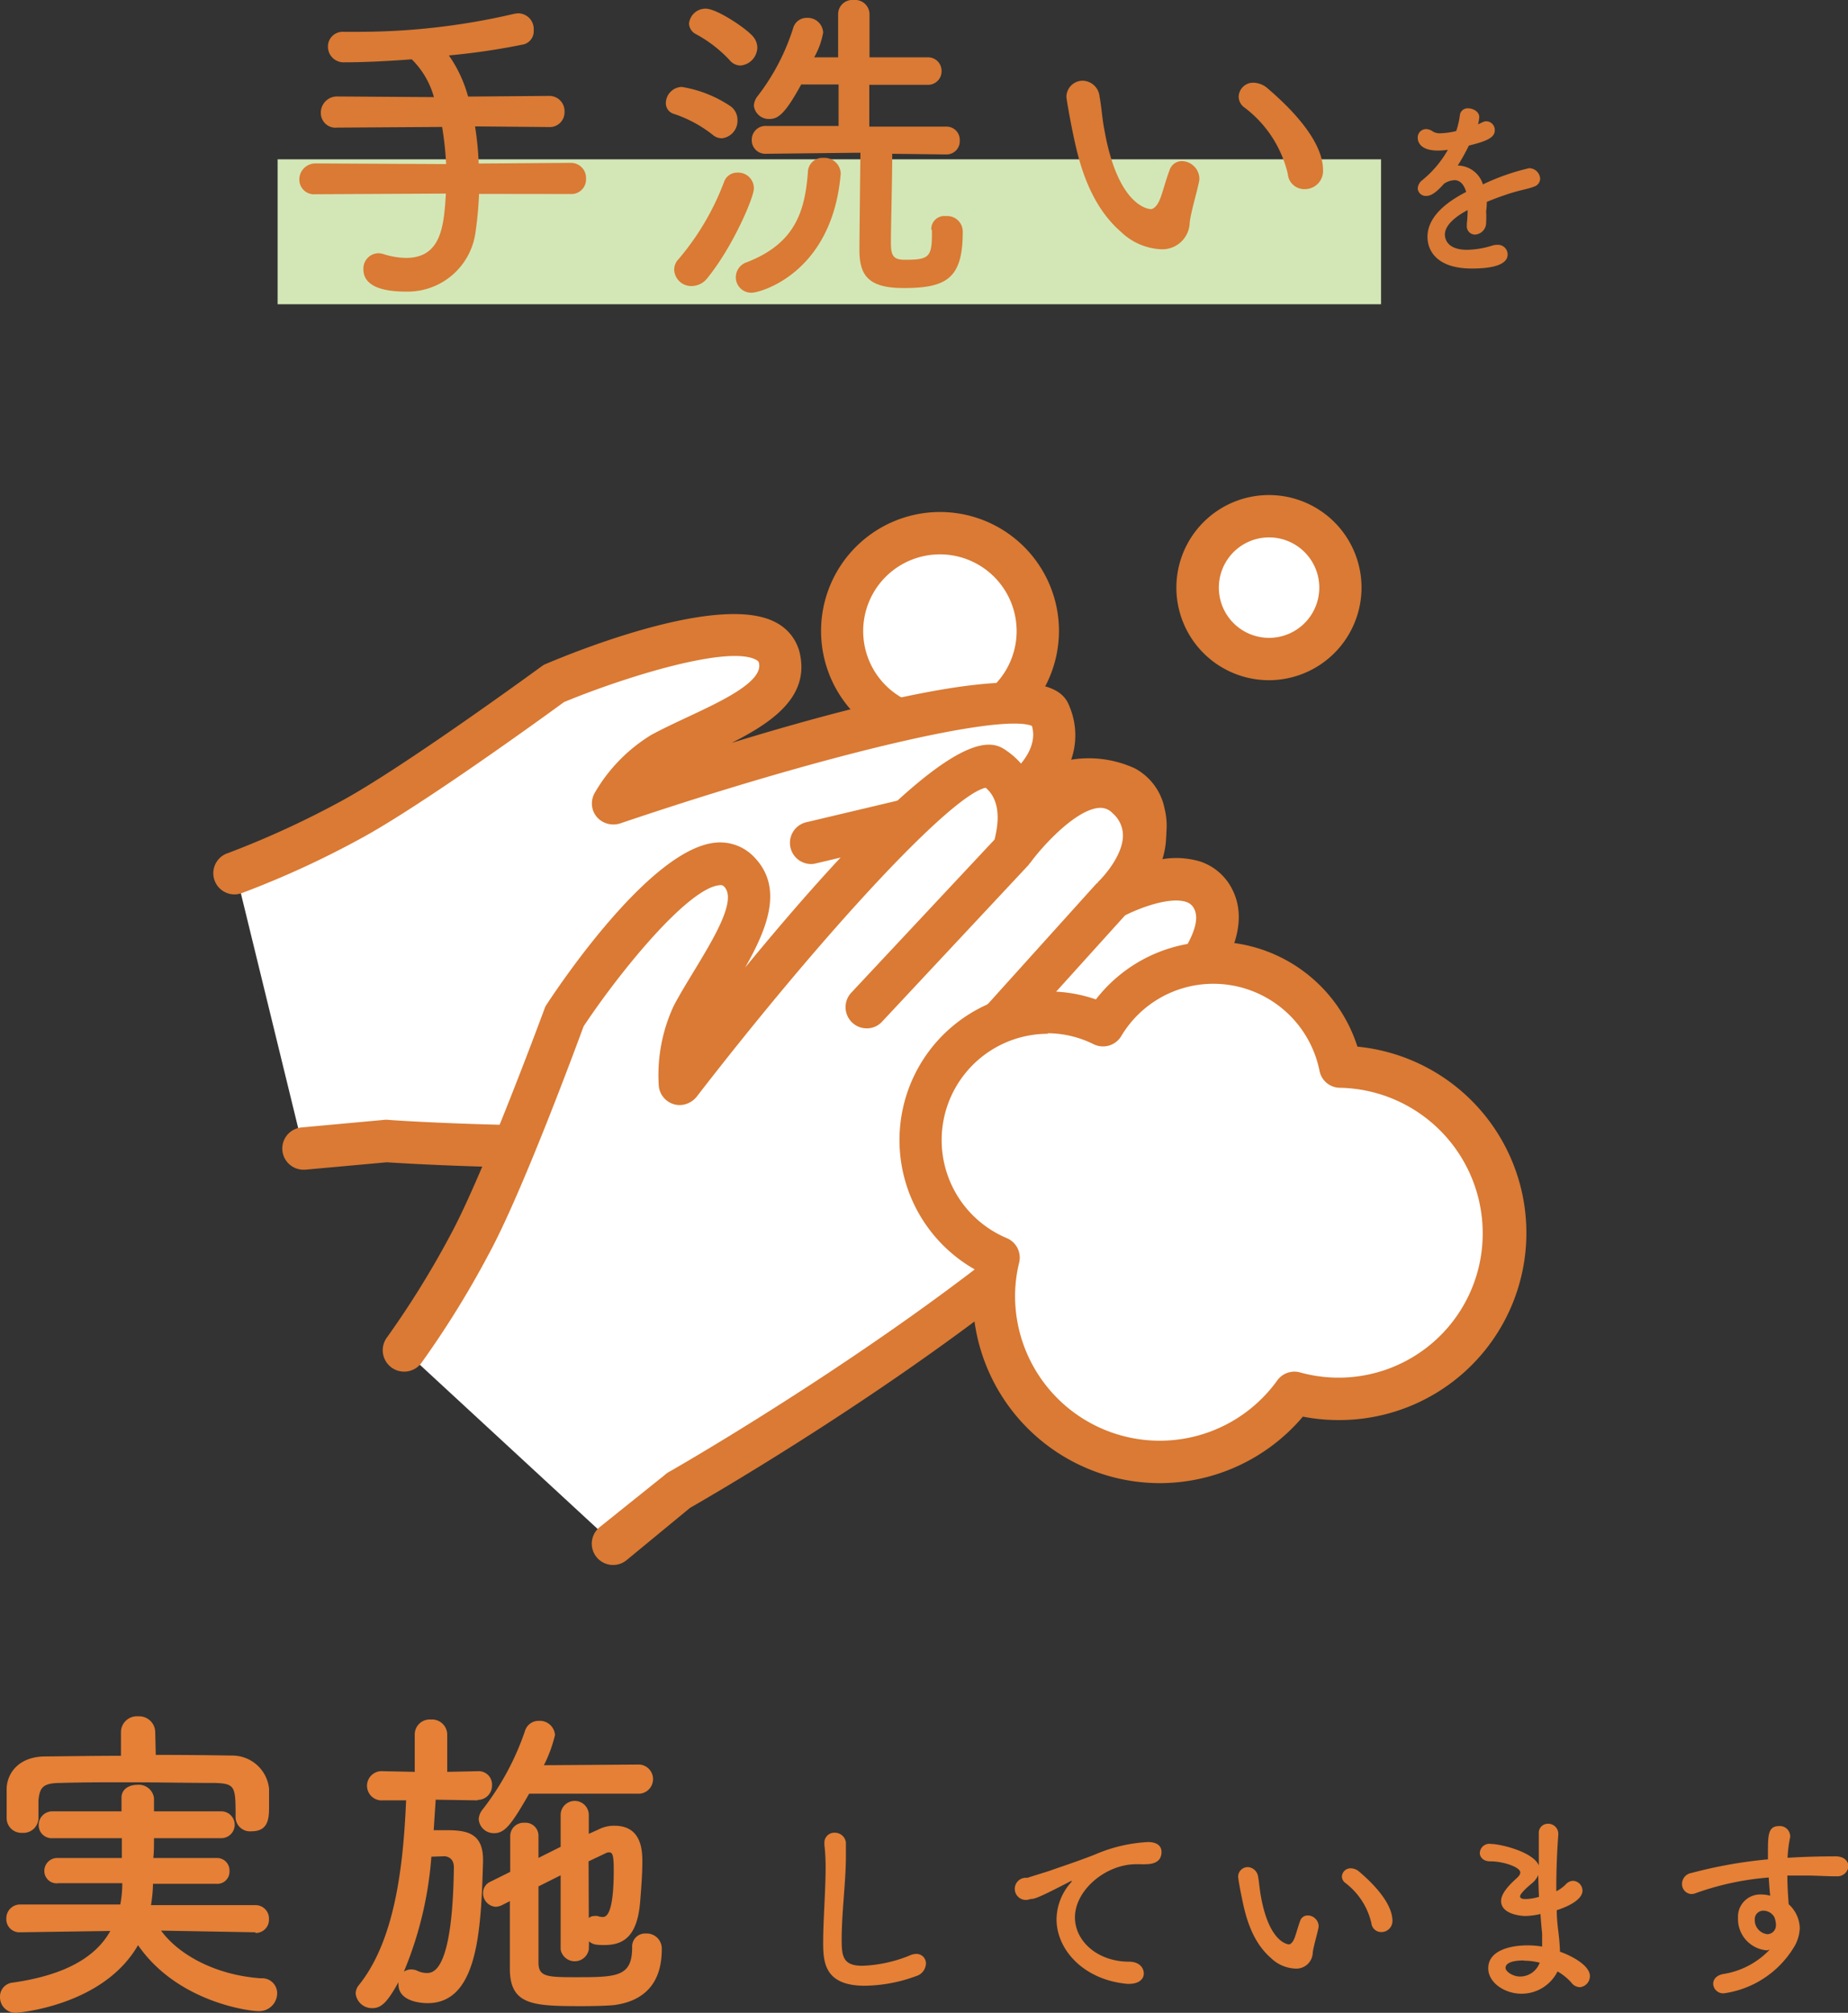 <svg xmlns="http://www.w3.org/2000/svg" viewBox="0 0 166.69 181.54"><rect x="0" y="0" width="166.69" height="181.54" fill="#333333" stroke="none"/><defs><style>.cls-1{fill:#da7a34;}.cls-2{fill:#e58036;}.cls-3{fill:#d3e7b6;}.cls-4{fill:#fff;}</style></defs><g id="レイヤー_2" data-name="レイヤー 2"><g id="レイヤー_1-2" data-name="レイヤー 1"><path class="cls-1" d="M134.05,19.06a8.62,8.62,0,0,1,0,1,1.07,1.07,0,0,1-1,1.1.75.75,0,0,1-.74-.84v-.17a10.49,10.49,0,0,0,.07-1.2c-.37.2-2.05,1.08-2.05,2.21,0,.31.14,1.37,2,1.37a8,8,0,0,0,2.27-.38,1.55,1.55,0,0,1,.45-.07.88.88,0,0,1,.94.85c0,.38-.15,1.29-3.23,1.29s-4-1.54-4-2.86c0-2.2,2.56-3.56,3.49-4.05-.21-.7-.57-1.06-1.06-1.06a1.85,1.85,0,0,0-.94.32c-.75.85-1.2,1.1-1.6,1.1a.72.72,0,0,1-.77-.68,1,1,0,0,1,.41-.74,9.63,9.63,0,0,0,2.31-2.74,5.88,5.88,0,0,1-.89.07c-1.81,0-1.83-1-1.83-1.15a.76.76,0,0,1,.74-.79,1.14,1.14,0,0,1,.64.23,1.23,1.23,0,0,0,.67.15,7.06,7.06,0,0,0,1.42-.2,7.08,7.08,0,0,0,.33-1.42.7.7,0,0,1,.75-.63c.47,0,1,.32,1,.79a3.94,3.94,0,0,1-.11.66c.54-.27.61-.28.74-.28a.78.78,0,0,1,.77.79c0,.59-.47.95-2.34,1.4a18.34,18.34,0,0,1-1,1.8,2.41,2.41,0,0,1,2.27,1.7,20.36,20.36,0,0,1,4.16-1.46,1,1,0,0,1,1,.93.75.75,0,0,1-.49.71c-.56.23-1.15.3-2.09.59-.75.23-1.53.52-2.23.81A6,6,0,0,1,134.05,19.06Z"/><path class="cls-2" d="M23.05,174.28l-8.52-.15c1.52,2.09,4.78,4,9,4.3A1.35,1.35,0,0,1,25,179.78a1.62,1.62,0,0,1-1.67,1.61c-1,0-7.39-.89-10.88-5.95-3.17,5.53-10.95,6.1-11,6.1A1.4,1.4,0,0,1,0,180.11a1.26,1.26,0,0,1,1.14-1.29c4.84-.69,7.53-2.36,8.81-4.66l-8.13.12h0a1.18,1.18,0,0,1-1.25-1.23,1.25,1.25,0,0,1,1.28-1.28l9,0a10.16,10.16,0,0,0,.18-1.92l-5.74,0A1.11,1.11,0,0,1,4,168.78a1.16,1.16,0,0,1,1.22-1.2l5.77,0c0-.6,0-1.19,0-1.79l-6.22,0a1.17,1.17,0,0,1-1.28-1.17,1.23,1.23,0,0,1,1.28-1.25l6.19,0c0-.39,0-.78,0-1.17v-.06c0-.78.69-1.16,1.41-1.16a1.38,1.38,0,0,1,1.52,1.19c0,.39,0,.78,0,1.2l6.07,0a1.21,1.21,0,1,1,0,2.42l-6.07,0c0,.6,0,1.22-.06,1.79l5.71,0a1.12,1.12,0,0,1,1.16,1.17,1.1,1.1,0,0,1-1.16,1.16l-5.74,0a13,13,0,0,1-.18,1.92l9.39,0a1.21,1.21,0,0,1,1.25,1.28,1.19,1.19,0,0,1-1.22,1.23Zm-9-16q3.5,0,6.9.06a3.33,3.33,0,0,1,3.32,3c0,.45,0,1,0,1.5,0,1.07,0,2.33-1.58,2.33A1.31,1.31,0,0,1,21.25,164v-.05c0-2.81,0-3.08-1.88-3.14-2.36,0-5.11-.06-7.77-.06-2.18,0-4.31,0-6.13.06-1.64,0-1.88.44-2,1.55V164A1.36,1.36,0,0,1,2,165.31,1.33,1.33,0,0,1,.6,164c0-.38,0-.83,0-1.28s0-1,0-1.44c.06-1.4,1.13-2.84,3.44-2.86s4.57-.06,6.87-.06v-2.13a1.44,1.44,0,0,1,1.55-1.43A1.45,1.45,0,0,1,14,156.19Z"/><path class="cls-2" d="M43.07,162.38l-3.77-.06c-.06.9-.12,1.82-.18,2.75.36,0,.72,0,1.08,0,1.79,0,3.37.18,3.37,2.66v.18c-.18,6.16-.45,12.76-5,12.76-.45,0-2.63-.09-2.63-1.7v-.18c-.84,1.47-1.4,2.33-2.33,2.33a1.48,1.48,0,0,1-1.53-1.31,1.22,1.22,0,0,1,.3-.78c3.26-4.06,4-10.76,4.25-16.65l-2.09,0h0a1.32,1.32,0,1,1,0-2.63h0l2.87.06,0-3.35a1.35,1.35,0,0,1,1.46-1.37,1.37,1.37,0,0,1,1.47,1.37v3.35l2.78-.06h0A1.2,1.2,0,0,1,44.38,161a1.29,1.29,0,0,1-1.28,1.34Zm-4.16,5.08a33.28,33.28,0,0,1-2.48,10.37,1.15,1.15,0,0,1,.66-.2,1.33,1.33,0,0,1,.53.11,2,2,0,0,0,.87.21c.57,0,2.33-.06,2.45-9.53,0-.63-.33-.93-.8-1Zm8.82-5.68c-1.56,2.72-2.18,3.56-3.14,3.56a1.36,1.36,0,0,1-1.41-1.26,1.51,1.51,0,0,1,.36-.89,24.15,24.15,0,0,0,3.83-7.12,1.27,1.27,0,0,1,1.23-.86,1.37,1.37,0,0,1,1.46,1.28,12.31,12.31,0,0,1-1,2.72l8.64-.06a1.32,1.32,0,0,1,0,2.63Zm5.38,14.05a1.29,1.29,0,0,1-2.54,0v-6.69l-2,1c0,2.54,0,5.11,0,6.85,0,1.28.71,1.34,3.28,1.34,3.74,0,5.17,0,5.17-2.69a1.17,1.17,0,0,1,1.23-1.25,1.36,1.36,0,0,1,1.44,1.46c0,2.84-1.41,4.63-4.34,5-.69.06-1.79.09-2.93.09-4.3,0-6.37-.09-6.43-3.25,0-2,0-4.1,0-6.22l-.71.36a1.47,1.47,0,0,1-.57.15,1.23,1.23,0,0,1-1.14-1.26,1.1,1.1,0,0,1,.66-1l1.79-.89c0-1.11,0-2.15,0-3.2a1.21,1.21,0,0,1,1.29-1.23,1.17,1.17,0,0,1,1.26,1.17v0c0,.63,0,1.31,0,2l2-1V163.7a1.27,1.27,0,0,1,2.54,0v1.7L54,165a3,3,0,0,1,1.43-.33c2.45,0,2.51,2.24,2.51,3.26,0,1.2-.12,2.63-.21,3.74-.27,2.81-1.34,3.76-3.2,3.76-.83,0-1.07-.06-1.4-.33Zm0-2.84a.76.76,0,0,1,.51-.18.93.93,0,0,1,.27,0,1.44,1.44,0,0,0,.47.09c.3,0,1-.15,1-4.24,0-1.5-.15-1.59-.45-1.59a.67.67,0,0,0-.3.09l-1.52.72Z"/><path class="cls-2" d="M78,179.1c-3.6,0-3.75-2.09-3.75-3.88,0-2.05.22-4.66.22-6.78a17.53,17.53,0,0,0-.11-2.06s0-.12,0-.18a.89.89,0,0,1,.94-.9,1,1,0,0,1,1,.87c0,.39,0,.83,0,1.29,0,2.22-.38,5-.38,7.46,0,1.47.08,2.38,1.86,2.38a12.41,12.41,0,0,0,4.3-.94,1.49,1.49,0,0,1,.56-.13.85.85,0,0,1,.88.87,1.23,1.23,0,0,1-.88,1.13A13.84,13.84,0,0,1,78,179.1Z"/><path class="cls-2" d="M101.85,178.93h-.18c-3.91-.36-6.37-3.06-6.37-5.83a5.09,5.09,0,0,1,1.29-3.3.29.29,0,0,0,.09-.16,0,0,0,0,0,0,0,.46.46,0,0,0-.18.07c-2.83,1.46-3.17,1.57-3.57,1.57a1,1,0,1,1-.27-1.91c.38-.13,1.41-.44,2-.63.84-.31,2.34-.78,4.12-1.48a13.8,13.8,0,0,1,4.77-1.12c.9,0,1.22.42,1.22.89,0,.91-.75,1.11-1.44,1.11a3,3,0,0,1-.41,0h-.43c-2.79,0-5.53,2.37-5.53,4.79,0,2.16,2.05,4,4.88,4,.9,0,1.33.53,1.33,1.07S102.68,178.93,101.85,178.93Z"/><path class="cls-2" d="M116.79,177.55a3.35,3.35,0,0,1-2.14-.94c-1.82-1.57-2.34-4-2.63-5.42-.15-.68-.34-1.78-.34-1.93a.87.87,0,0,1,.9-.86,1,1,0,0,1,.9.85c.1.57.14,1.19.25,1.76.74,4.2,2.43,4.36,2.54,4.36s.34-.15.5-.58.29-.95.5-1.53a.71.71,0,0,1,.67-.5,1,1,0,0,1,1,.9c0,.05,0,.09,0,.14-.11.6-.47,1.77-.53,2.32A1.48,1.48,0,0,1,116.79,177.55Zm6.91-4.09a6.34,6.34,0,0,0-2.36-3.64.73.73,0,0,1-.3-.57.78.78,0,0,1,.81-.74,1.19,1.19,0,0,1,.75.3c.76.65,3,2.63,3,4.45a1,1,0,0,1-1,1A.89.89,0,0,1,123.7,173.46Z"/><path class="cls-2" d="M137.24,179.82c-1.52,0-3-1-3-2.29,0-1.69,2.16-2.07,3.51-2.07a7.68,7.68,0,0,1,1.35.11v-.31c0-.27,0-.56,0-.88-.06-.56-.11-1.14-.15-1.75a6.45,6.45,0,0,1-1.37.18c-.34,0-2.18-.14-2.18-1.35,0-.34.15-.93,1.34-2,.23-.2.39-.38.39-.58,0-.48-1.53-1-2.7-1-.65,0-.95-.38-.95-.76a.86.86,0,0,1,1-.81c.79,0,3.76.67,4.32,1.93v-.85c0-.73,0-1.44,0-2a.82.82,0,0,1,.83-.9.91.91,0,0,1,.93.9v.07c-.09,1.21-.18,2.92-.18,4.63v.49a3.38,3.38,0,0,0,.87-.64.9.9,0,0,1,.64-.3.89.89,0,0,1,.85.88c0,.88-1.49,1.5-2.32,1.77,0,.68.07,1.33.14,1.89s.13,1.18.15,1.85c1.31.47,2.7,1.32,2.7,2.2a1,1,0,0,1-.9,1,1,1,0,0,1-.78-.42,5.08,5.08,0,0,0-1.24-1A3.62,3.62,0,0,1,137.24,179.82Zm.21-3c-1.26,0-1.65.33-1.65.67s.68.78,1.29.78a1.89,1.89,0,0,0,1.79-1.25A5.87,5.87,0,0,0,137.45,176.84Zm1.3-7.7a2,2,0,0,1-.58.75c-1,.83-1.06,1.1-1.06,1.16,0,.23.29.25.5.25a4.48,4.48,0,0,0,1.21-.2C138.78,170.45,138.77,169.79,138.75,169.14Z"/><path class="cls-2" d="M159.4,175.91a2.83,2.83,0,0,1-2.63-2.92,2,2,0,0,1,2.07-2.12,3,3,0,0,1,.83.11c-.06-.6-.1-1.14-.13-1.64a25.07,25.07,0,0,0-6.61,1.42,1.15,1.15,0,0,1-.34.07.89.89,0,0,1-.87-.9,1,1,0,0,1,.85-1,41.58,41.58,0,0,1,6.9-1.23v-.57c0-1.59,0-2.43,1-2.43a.93.93,0,0,1,1,.84.5.5,0,0,1,0,.17,11.51,11.51,0,0,0-.23,1.85c1.44-.09,2.89-.13,4.35-.13.76,0,1.14.45,1.14.9a1,1,0,0,1-1.07.9h-.09c-.88,0-1.78-.07-2.68-.07-.56,0-1.11,0-1.67,0,0,1.22.11,2.36.12,2.59a3,3,0,0,1,1,2.14,3.56,3.56,0,0,1-.58,1.82,8.82,8.82,0,0,1-6.23,4.07.9.9,0,0,1-1-.86c0-.36.25-.74.87-.87a7.32,7.32,0,0,0,4.23-2.21Zm-.31-3.58a.77.77,0,0,0-.81.81,1.28,1.28,0,0,0,1.13,1.31.79.79,0,0,0,.78-.77c0-.06,0-.09,0-.15a2.45,2.45,0,0,0-.13-.59A1.14,1.14,0,0,0,159.09,172.33Z"/><rect class="cls-3" x="25.04" y="14.37" width="99.53" height="13.07"/><path class="cls-1" d="M43.21,17.49a32.29,32.29,0,0,1-.3,3.31,6.18,6.18,0,0,1-6.34,5.5c-1.94,0-3.79-.44-3.79-2a1.38,1.38,0,0,1,1.34-1.46,1.66,1.66,0,0,1,.51.09,6.83,6.83,0,0,0,2,.33c3.23,0,3.41-3,3.59-5.8l-11.78.06A1.32,1.32,0,0,1,27,16.23a1.45,1.45,0,0,1,1.46-1.49l11.78.06a29.86,29.86,0,0,0-.36-3.35l-9.47.06a1.32,1.32,0,0,1-1.47-1.32A1.46,1.46,0,0,1,30.36,8.7l8.78.06a7.66,7.66,0,0,0-2-3.41c-2.33.18-4.51.27-6.07.27a1.41,1.41,0,0,1-1.49-1.41A1.33,1.33,0,0,1,31,2.87h0c.42,0,.87,0,1.32,0a61.59,61.59,0,0,0,14-1.61,2.32,2.32,0,0,1,.45-.06,1.42,1.42,0,0,1,1.37,1.52A1.23,1.23,0,0,1,47.25,4a62.17,62.17,0,0,1-6.76,1,11.89,11.89,0,0,1,1.73,3.71l7.3-.06a1.37,1.37,0,0,1,1.4,1.43,1.33,1.33,0,0,1-1.4,1.38l-6.67-.06a28.58,28.58,0,0,1,.33,3.35l8.28-.06a1.36,1.36,0,0,1,1.4,1.43,1.32,1.32,0,0,1-1.4,1.38Z"/><path class="cls-1" d="M64.3,12.17a11.49,11.49,0,0,0-3.49-1.89,1,1,0,0,1-.75-1,1.48,1.48,0,0,1,1.43-1.44,11,11,0,0,1,4.4,1.74,1.5,1.5,0,0,1,.63,1.25,1.58,1.58,0,0,1-1.38,1.64A1.24,1.24,0,0,1,64.3,12.17ZM62.36,25.8a1.54,1.54,0,0,1-1.55-1.47,1.37,1.37,0,0,1,.39-.95,23.5,23.5,0,0,0,4.12-7,1.24,1.24,0,0,1,1.2-.81A1.41,1.41,0,0,1,68,17c0,.81-1.91,5.29-4.21,8.1A1.81,1.81,0,0,1,62.36,25.8ZM65.8,5.41a11.88,11.88,0,0,0-3.08-2.36,1.11,1.11,0,0,1-.57-.93A1.5,1.5,0,0,1,63.65.78c1,0,3.64,1.76,4.27,2.51a1.55,1.55,0,0,1,.39,1,1.66,1.66,0,0,1-1.52,1.62A1.29,1.29,0,0,1,65.8,5.41ZM66.37,25a1.43,1.43,0,0,1,1-1.35c4.28-1.67,5.23-4.48,5.5-8.1a1.32,1.32,0,0,1,1.41-1.31,1.46,1.46,0,0,1,1.55,1.34v.12c-.77,9-7.32,10.7-8,10.7A1.39,1.39,0,0,1,66.37,25ZM84,20.69a1.18,1.18,0,0,1,1.32-1.2,1.4,1.4,0,0,1,1.52,1.43c0,4.16-1.43,5.06-5.32,5.06-3.17,0-4-1.11-4-3.44,0-.93.06-6.1.09-8.76H77.1l-8,.09h0a1.22,1.22,0,0,1-1.29-1.26,1.24,1.24,0,0,1,1.32-1.25l6.51,0V7.62l-3.37,0c-1.35,2.45-2,3.11-2.84,3.11A1.36,1.36,0,0,1,68,9.54a1.51,1.51,0,0,1,.36-.9,19.72,19.72,0,0,0,3.2-6.16,1.26,1.26,0,0,1,1.22-.87,1.4,1.4,0,0,1,1.47,1.32,7,7,0,0,1-.81,2.24H75.6V1.26A1.28,1.28,0,0,1,77,0a1.3,1.3,0,0,1,1.43,1.26V5.17l5.23,0A1.22,1.22,0,0,1,84.93,6.4a1.22,1.22,0,0,1-1.29,1.25l-5.23,0v3.77l6.94,0a1.19,1.19,0,0,1,1.22,1.25,1.19,1.19,0,0,1-1.19,1.26h0l-4.9-.06c0,2.36-.12,6.46-.12,8,0,1.14.18,1.56,1.25,1.56,2.15,0,2.45-.21,2.45-2.34v-.32Z"/><path class="cls-1" d="M104.68,22.48a5.6,5.6,0,0,1-3.56-1.56c-3-2.6-3.88-6.66-4.36-9-.24-1.14-.57-3-.57-3.2a1.47,1.47,0,0,1,1.5-1.44A1.57,1.57,0,0,1,99.18,8.7c.18,1,.24,2,.42,2.93,1.22,7,4,7.23,4.21,7.23s.57-.24.84-.95.48-1.59.84-2.55a1.17,1.17,0,0,1,1.1-.83A1.62,1.62,0,0,1,108.18,16c0,.09,0,.15,0,.24-.18,1-.78,2.93-.87,3.86A2.47,2.47,0,0,1,104.68,22.48Zm11.48-6.79a10.5,10.5,0,0,0-3.92-6,1.2,1.2,0,0,1-.51-1,1.3,1.3,0,0,1,1.35-1.23,2,2,0,0,1,1.26.51c1.25,1.08,5,4.37,5,7.38a1.64,1.64,0,0,1-1.65,1.71A1.49,1.49,0,0,1,116.16,15.69Z"/><path class="cls-4" d="M93.61,56.9a8.83,8.83,0,1,1-8.82-8.82,8.82,8.82,0,0,1,8.82,8.82Z"/><path class="cls-1" d="M84.79,50A6.92,6.92,0,1,0,91.7,56.9,6.92,6.92,0,0,0,84.79,50Zm0,17.64A10.73,10.73,0,1,1,95.52,56.9,10.74,10.74,0,0,1,84.79,67.63Z"/><path class="cls-4" d="M97,80.05s7.33-1.18,6.15-6.73S92,71.55,92,71.55s4.29-3.07,2.74-7c-1.9-4.87-39.44,8-39.44,7.95A13.16,13.16,0,0,1,59.65,68c4.68-2.51,11.4-4.48,10.7-8.43C69.27,53.41,50,61.65,50,61.65S37.25,71,31.5,74a85.4,85.4,0,0,1-10.23,4.7l6.08,24.9,7.52-.69s50.42,3.49,63.38-7.57c2.71-2.32-1.93-4.71-1.93-4.71s7.69-1.37,8.26-5.39c.64-4.53-7.54-5.22-7.54-5.22Z"/><path class="cls-1" d="M105.41,81.63a7.55,7.55,0,0,0-2.7-2,7.76,7.76,0,0,0,1.42-1.54,6.45,6.45,0,0,0,.92-5.14,5.27,5.27,0,0,0-2.69-3.65,9.94,9.94,0,0,0-5.74-.78,6.67,6.67,0,0,0-.1-4.67C95.91,62.24,94.37,58.32,66,67c3.61-1.82,6.86-4.06,6.2-7.79A4.18,4.18,0,0,0,70,56.15C65,53.42,51.8,58.79,49.22,59.89a1.57,1.57,0,0,0-.38.22c-.13.09-12.67,9.27-18.24,12.24a82.67,82.67,0,0,1-10,4.58,1.91,1.91,0,1,0,1.29,3.59,83.33,83.33,0,0,0,10.48-4.8c5.5-2.94,16.88-11.21,18.51-12.4C56.5,61,65.72,58.17,68.2,59.51c.22.12.25.21.27.35.3,1.66-3.43,3.4-6.42,4.8-1.13.53-2.26,1.06-3.3,1.62a14.81,14.81,0,0,0-5.11,5.24,1.92,1.92,0,0,0-.17,1.5,1.88,1.88,0,0,0,1,1.15,2,2,0,0,0,1.52.08c18.15-6.14,34.23-9.94,37.09-8.78.58,2-1.23,3.76-1.91,4.32L72.73,74.16a1.91,1.91,0,0,0,.44,3.77,1.72,1.72,0,0,0,.44-.06l18.83-4.46.1,0,.13,0c1.77-.67,6-1.72,7.87-.72a1.49,1.49,0,0,1,.78,1.1A2.63,2.63,0,0,1,101,75.9c-1,1.44-3.4,2.13-4.24,2.27a.32.32,0,0,0-.09,0h-.08l-19.9,5.07A1.91,1.91,0,0,0,77.14,87a2,2,0,0,0,.47-.06l19.56-5c1.48.17,4.3.82,5.25,2a1.19,1.19,0,0,1,.27,1c-.25,1.79-4.15,3.31-6.71,3.77h0L80.18,91.9a1.91,1.91,0,0,0,.37,3.78,2.22,2.22,0,0,0,.37,0l15-3a4,4,0,0,1,1.19,1.09.69.69,0,0,1-.15.14C84.79,104.34,35.5,101.08,35,101a1.5,1.5,0,0,0-.3,0l-7.52.69a1.91,1.91,0,0,0,.17,3.81h.17l7.37-.67c3.66.24,51.44,3.19,64.6-8A3.85,3.85,0,0,0,101,93.4a4.26,4.26,0,0,0-.74-1.87c2.63-1,5.77-2.83,6.22-6a5,5,0,0,0-1.06-3.91Z"/><path class="cls-4" d="M120.9,53a6.44,6.44,0,1,1-6.44-6.44A6.44,6.44,0,0,1,120.9,53Z"/><path class="cls-1" d="M114.46,48.47A4.53,4.53,0,1,0,119,53a4.53,4.53,0,0,0-4.53-4.53Zm0,12.88A8.35,8.35,0,1,1,122.81,53a8.36,8.36,0,0,1-8.35,8.35Z"/><path class="cls-4" d="M105.56,90.24s5.65-5.4,3.91-9.06c-2-4.13-9.17-.18-9.17-.18s5.45-5,1.4-9-10.31,4.71-10.31,4.71,1.88-4.94-1.6-7.39c-4.27-3-28.47,28.44-28.47,28.44a13.31,13.31,0,0,1,1.14-6.16c2.51-4.67,7-10,4.25-12.93-4.29-4.51-15.81,13-15.81,13s-5.44,14.79-8.54,20.53a84,84,0,0,1-5.92,9.57l18.83,17.39,5.89-4.74s43.94-25,48.62-41.36c1-3.43-4.22-2.85-4.22-2.85Z"/><path class="cls-1" d="M111,89.94a4.19,4.19,0,0,0-1.65-1.15c1.64-2.28,3.24-5.55,1.87-8.43a5,5,0,0,0-3-2.67,7.65,7.65,0,0,0-3.37-.2,7.41,7.41,0,0,0,.34-2.07A6.52,6.52,0,0,0,103,70.63a5.25,5.25,0,0,0-4.26-1.55,10,10,0,0,0-5.22,2.53,6.66,6.66,0,0,0-2.66-3.85c-1.39-1-4.83-3.4-23.65,19.51,2-3.52,3.47-7.17.86-9.92A4.23,4.23,0,0,0,64.56,76c-5.72.51-13.72,12.26-15.26,14.61a1.41,1.41,0,0,0-.19.39c-.06.15-5.43,14.73-8.43,20.29a83.21,83.21,0,0,1-5.77,9.33A1.91,1.91,0,0,0,38,122.94a85.29,85.29,0,0,0,6.07-9.8c3-5.49,7.87-18.67,8.57-20.57C56,87.51,62.09,80.09,64.9,79.84a.43.43,0,0,1,.43.14c1.16,1.22-1,4.73-2.7,7.55-.65,1.07-1.3,2.13-1.85,3.17a14.78,14.78,0,0,0-1.36,7.19,1.9,1.9,0,0,0,1.9,1.78,2,2,0,0,0,1.54-.78c11.73-15.16,23-27.21,26.05-27.84,1.6,1.36,1,3.82.8,4.67L76.78,89.54a1.91,1.91,0,0,0,1.4,3.21,1.86,1.86,0,0,0,1.39-.61L92.79,78a.53.53,0,0,1,.06-.1.76.76,0,0,0,.09-.09c1.11-1.53,4.08-4.76,6.16-4.94a1.49,1.49,0,0,1,1.26.48,2.66,2.66,0,0,1,.93,2c0,1.74-1.66,3.65-2.29,4.24l0,.07-.07,0L85.1,95a1.92,1.92,0,0,0,.14,2.7,1.9,1.9,0,0,0,2.69-.14l13.55-15c1.32-.67,4-1.69,5.49-1.22a1.2,1.2,0,0,1,.77.69c.79,1.63-1.62,5-3.5,6.85,0,0,0,0,0,0h0L92.81,100.2a1.91,1.91,0,0,0,0,2.7,2,2,0,0,0,1.36.56,1.89,1.89,0,0,0,1.34-.55l10.9-10.8a4.26,4.26,0,0,1,1.59.26.68.68,0,0,1,0,.2c-4.41,15.44-47.29,40-47.72,40.22A1.44,1.44,0,0,0,60,133l-5.9,4.73a1.91,1.91,0,0,0,2.4,3L62.24,136c3.18-1.82,44.62-25.79,49.37-42.42a3.85,3.85,0,0,0-.64-3.68Z"/><path class="cls-4" d="M120.94,96.23a11.64,11.64,0,0,0-21.4-3.74,11.34,11.34,0,0,0-5-1.16,11.49,11.49,0,0,0-4.47,22.09,14.72,14.72,0,0,0-.42,3.47,15,15,0,0,0,27.12,8.74,14.72,14.72,0,0,0,4,.55,15,15,0,0,0,.22-29.95Z"/><path class="cls-1" d="M94.54,93.24a9.59,9.59,0,0,0-3.73,18.43,1.91,1.91,0,0,1,1.12,2.2,12.73,12.73,0,0,0-.37,3,13.05,13.05,0,0,0,23.66,7.62,1.91,1.91,0,0,1,2-.72,13,13,0,0,0,16.52-12.6,13.13,13.13,0,0,0-12.88-13.06,1.89,1.89,0,0,1-1.84-1.53,9.77,9.77,0,0,0-9.56-7.85,9.67,9.67,0,0,0-8.33,4.73,1.92,1.92,0,0,1-2.47.73,9.41,9.41,0,0,0-4.17-1Zm10.09,40.53a16.9,16.9,0,0,1-16.89-16.88,16.36,16.36,0,0,1,.18-2.4,13.41,13.41,0,0,1,6.62-25.07,13.17,13.17,0,0,1,4.31.72,13.43,13.43,0,0,1,10.66-5.21,13.6,13.6,0,0,1,12.93,9.47,16.88,16.88,0,0,1-1.72,33.68,16.6,16.6,0,0,1-3.2-.31,16.94,16.94,0,0,1-12.89,6Z"/></g></g></svg>